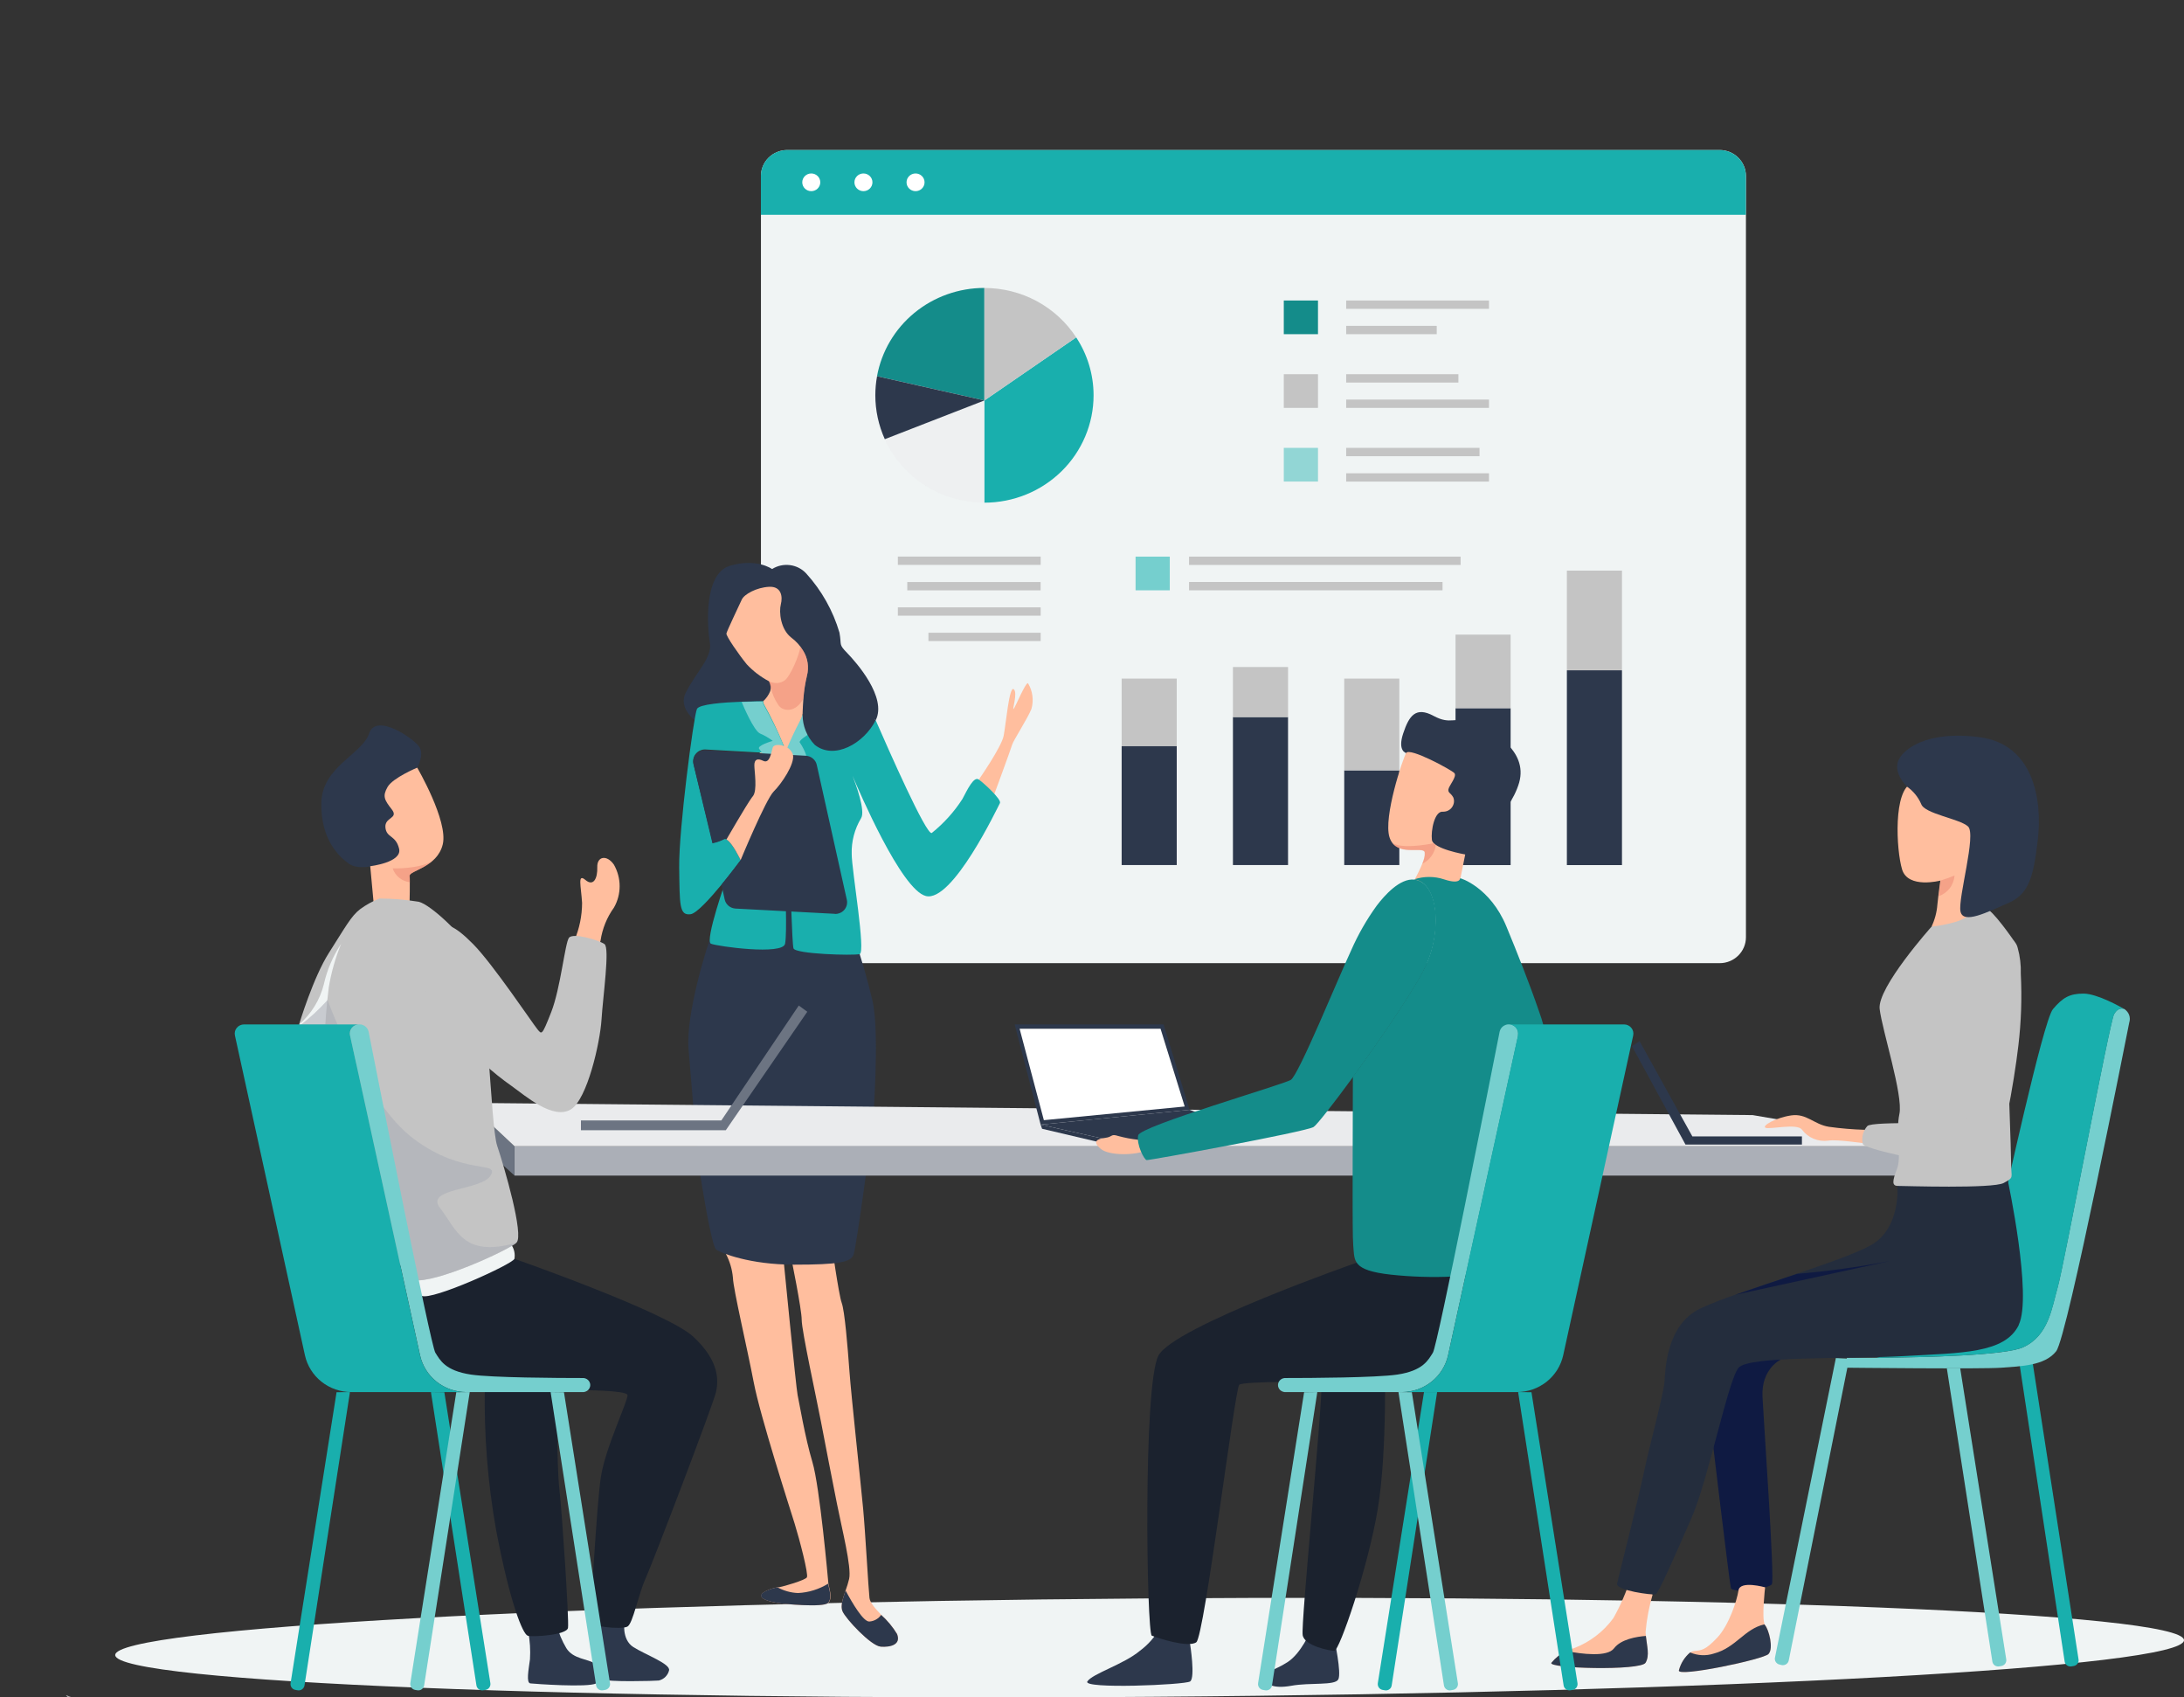 <svg width="417" height="324" viewBox="0 0 417 324" fill="none" xmlns="http://www.w3.org/2000/svg">
<rect x="0" y="0" width="417" height="324" fill="#333333" stroke="none"/>
<g clip-path="url(#clip0_2157_807)">
<path d="M219.929 323.89C329.004 323.098 417.23 318.25 417 313.064C416.77 307.878 328.145 304.318 219.071 305.11C109.996 305.902 21.77 310.75 22 315.936C22.23 321.122 110.855 324.682 219.929 323.89Z" fill="#F0F4F4"/>
<mask id="mask0_2157_807" style="mask-type:luminance" maskUnits="userSpaceOnUse" x="0" y="0" width="417" height="324">
<path d="M417 0H0V324H417V0Z" fill="white"/>
</mask>
<g mask="url(#mask0_2157_807)">
<path d="M12.61 323.59L12.88 323.92L13.75 324L12.61 323.59Z" fill="#EAEBED"/>
<path d="M328.34 28.64H150.31C147.54 28.64 145.29 30.85 145.29 33.59V178.9C145.29 181.63 147.54 183.85 150.31 183.85H328.34C331.11 183.85 333.36 181.64 333.36 178.9V33.59C333.36 30.86 331.11 28.64 328.34 28.64Z" fill="#F0F4F4"/>
<path d="M183.62 136.71C180.77 136.71 177.99 137.55 175.62 139.11C173.25 140.67 171.41 142.88 170.32 145.48C169.23 148.08 168.95 150.92 169.5 153.67C170.05 156.42 171.43 158.95 173.45 160.93C175.47 162.91 178.03 164.26 180.83 164.81C183.63 165.36 186.52 165.07 189.15 164C191.78 162.93 194.03 161.11 195.61 158.78C197.19 156.45 198.04 153.71 198.04 150.9H183.62V136.72V136.71Z" fill="#F0F4F4"/>
<path d="M184.75 133.94V149.8H200.87C200.87 147.72 200.45 145.65 199.64 143.73C198.83 141.81 197.64 140.06 196.15 138.58C194.65 137.11 192.88 135.94 190.92 135.14C188.96 134.34 186.87 133.93 184.75 133.93V133.94Z" fill="#F0F4F4"/>
<path d="M328.33 28.64H150.3C149.64 28.64 148.99 28.77 148.38 29.02C147.77 29.27 147.22 29.63 146.75 30.09C146.29 30.55 145.92 31.09 145.66 31.69C145.41 32.29 145.28 32.93 145.28 33.58V41H333.35V33.63C333.35 32.98 333.23 32.33 332.98 31.72C332.73 31.11 332.36 30.56 331.89 30.1C331.42 29.64 330.87 29.27 330.25 29.02C329.64 28.77 328.98 28.64 328.32 28.64H328.33Z" fill="#19AFAD"/>
<path d="M154.9 36.49C155.85 36.49 156.62 35.73 156.62 34.8C156.62 33.87 155.85 33.11 154.9 33.11C153.95 33.11 153.18 33.87 153.18 34.8C153.18 35.73 153.95 36.49 154.9 36.49Z" fill="white"/>
<path d="M164.86 36.49C165.81 36.49 166.58 35.73 166.58 34.8C166.58 33.87 165.81 33.11 164.86 33.11C163.91 33.11 163.14 33.87 163.14 34.8C163.14 35.73 163.91 36.49 164.86 36.49Z" fill="white"/>
<path d="M174.81 36.49C175.76 36.49 176.53 35.73 176.53 34.8C176.53 33.87 175.76 33.11 174.81 33.11C173.86 33.11 173.09 33.87 173.09 34.8C173.09 35.73 173.86 36.49 174.81 36.49Z" fill="white"/>
<path d="M251.65 57.36H245.12V63.79H251.65V57.36Z" fill="#148C8A"/>
<path d="M284.3 57.36H257.03V58.95H284.3V57.36Z" fill="#C4C4C4"/>
<path d="M274.32 62.2H257.03V63.79H274.32V62.2Z" fill="#C4C4C4"/>
<path d="M251.65 71.43H245.12V77.86H251.65V71.43Z" fill="#C4C4C4"/>
<path d="M278.46 71.43H257.03V73.02H278.46V71.43Z" fill="#C4C4C4"/>
<path d="M284.3 76.27H257.03V77.86H284.3V76.27Z" fill="#C4C4C4"/>
<path opacity="0.44" d="M251.65 85.49H245.12V91.92H251.65V85.49Z" fill="#19AFAD"/>
<path d="M223.35 106.25H216.82V112.68H223.35V106.25Z" fill="#75CFCE"/>
<path d="M282.49 85.49H257.03V87.08H282.49V85.49Z" fill="#C4C4C4"/>
<path d="M284.3 90.34H257.03V91.93H284.3V90.34Z" fill="#C4C4C4"/>
<path d="M173.23 112.69H198.69V111.1H173.23V112.69Z" fill="#C4C4C4"/>
<path d="M171.43 107.83H198.7V106.24H171.43V107.83Z" fill="#C4C4C4"/>
<path d="M275.43 111.09H227.03V112.68H275.43V111.09Z" fill="#C4C4C4"/>
<path d="M278.88 106.25H227.03V107.84H278.88V106.25Z" fill="#C4C4C4"/>
<path d="M177.27 122.37H198.7V120.78H177.27V122.37Z" fill="#C4C4C4"/>
<path d="M171.43 117.52H198.7V115.93H171.43V117.52Z" fill="#C4C4C4"/>
<path d="M187.96 76.44V95.95C190.69 95.95 193.4 95.42 195.93 94.39C198.46 93.36 200.75 91.85 202.69 89.95C204.63 88.05 206.16 85.79 207.21 83.3C208.26 80.81 208.8 78.15 208.8 75.46C208.8 71.53 207.65 67.69 205.48 64.4L187.96 76.44Z" fill="#19AFAD"/>
<path d="M167.46 71.82L187.95 76.44V54.96C183.07 54.96 178.34 56.64 174.59 59.72C170.84 62.8 168.32 67.08 167.45 71.81L167.46 71.82Z" fill="#148C8A"/>
<path opacity="0.44" d="M168.91 83.82C170.55 87.43 173.22 90.5 176.59 92.65C179.96 94.8 183.9 95.94 187.92 95.94V76.44L168.91 83.83V83.82Z" fill="#EAEBED"/>
<path d="M187.96 54.96V76.44L205.48 64.4C203.6 61.51 201.01 59.13 197.95 57.48C194.89 55.83 191.46 54.97 187.96 54.97V54.96Z" fill="#C4C4C4"/>
<path d="M167.13 75.46C167.13 78.34 167.75 81.19 168.94 83.83L187.95 76.44L167.46 71.82C167.24 73.02 167.13 74.24 167.13 75.46Z" fill="#2D384C"/>
<path d="M224.68 129.53H214.16V142.44H224.68V129.53Z" fill="#C4C4C4"/>
<path d="M224.68 142.44H214.16V165.12H224.68V142.44Z" fill="#2D384C"/>
<path d="M245.93 136.87H235.41V165.12H245.93V136.87Z" fill="#2D384C"/>
<path d="M267.18 147.04H256.66V165.12H267.18V147.04Z" fill="#2D384C"/>
<path d="M288.43 135.18H277.91V165.13H288.43V135.18Z" fill="#2D384C"/>
<path d="M309.69 127.95H299.17V165.13H309.69V127.95Z" fill="#2D384C"/>
<path d="M245.93 127.32H235.41V136.87H245.93V127.32Z" fill="#C4C4C4"/>
<path d="M267.18 129.53H256.66V147.04H267.18V129.53Z" fill="#C4C4C4"/>
<path d="M288.43 121.14H277.91V135.17H288.43V121.14Z" fill="#C4C4C4"/>
<path d="M309.69 108.92H299.17V127.93H309.69V108.92Z" fill="#C4C4C4"/>
<path d="M167.19 137.5C166.69 136.39 153.52 136.22 152.81 137.5C152.11 135.38 151.87 134.07 150.55 133.48C148.29 132.46 135.18 139.19 135.18 139.19C135.18 139.19 128.96 136.19 130.94 132.22C132.92 128.24 136.03 125.54 135.54 122.68C135.04 119.83 134.27 109.53 139.36 108C144.45 106.47 147.42 108.62 147.42 108.62C148.43 107.98 149.64 107.72 150.83 107.87C152.02 108.02 153.12 108.58 153.93 109.46C156.88 112.71 159.05 116.57 160.28 120.75C160.74 123.26 160.05 122.89 161.76 124.65C163.47 126.41 169.41 133.12 167.2 137.49L167.19 137.5Z" fill="#2D384C"/>
<path d="M154.07 129.01C153.73 130.43 153.5 131.88 153.4 133.33C153.25 135.21 153.23 136.77 153.23 136.77C153.23 136.77 153.5 140.9 151.44 142.84C149.38 144.78 145.53 147.84 145.07 143.71C144.87 140.43 145.07 137.14 145.65 133.91C146.28 133.37 146.76 132.68 147.06 131.92C147.12 131.72 147.16 131.51 147.17 131.3C147.19 130.85 147.07 130.41 146.82 130.04C145.23 129.2 143.8 128.11 142.58 126.8C141.09 124.98 138.61 121.41 138.7 120.92C138.79 120.43 141.16 115.48 141.63 114.45C142.11 113.41 144.46 112.14 146.83 112.01C149.2 111.88 149.47 113.89 149.09 115.35C148.71 116.81 149.02 120.15 151.14 121.75C152.01 122.41 152.75 123.22 153.31 124.14C153.77 124.86 154.07 125.66 154.2 126.5C154.33 127.34 154.28 128.19 154.07 129.01Z" fill="#FFBE9E"/>
<path opacity="0.5" d="M154.07 129.01C153.74 130.43 153.52 131.88 153.4 133.33C151.95 136.13 149.37 135.85 148.59 134.53C147.92 133.54 147.44 132.44 147.18 131.29C146.97 130.53 146.83 130.03 146.83 130.03C147.31 130.29 147.85 130.41 148.4 130.38C148.94 130.34 149.47 130.15 149.9 129.82C150.93 128.98 152.64 125.05 152.81 123.46C153.45 124.22 153.9 125.12 154.12 126.08C154.34 127.04 154.33 128.05 154.08 129L154.07 129.01Z" fill="#EC8672"/>
<path d="M186.87 148.84C186.87 148.84 191.2 142.63 191.63 140.46C192.06 138.3 192.69 130.92 193.54 131.55C194.39 132.18 193.18 135.73 193.54 135.31C193.9 134.89 195.87 130.09 196.29 130.43C196.73 131.16 197.01 131.97 197.12 132.81C197.23 133.65 197.17 134.5 196.94 135.31C196.23 137.11 193.47 141.37 193.26 142.13C193.06 142.89 189.3 153.07 189.3 153.07L186.87 148.84Z" fill="#FFBE9E"/>
<path d="M168.14 314.31C166.31 314.18 161.5 309.03 160.86 307.56C160.43 306.58 160.93 305.12 161.45 303.6C161.72 302.87 161.95 302.13 162.13 301.37C162.63 299.14 160.72 291.69 159.8 287.02C158.88 282.35 157.6 275.88 156.76 271.42C155.91 266.96 153.07 254.02 153.07 251.93C153.07 249.84 151.02 239.89 151.02 239.89L149.62 240.59C149.62 240.59 152.01 265.03 152.29 266.28C152.57 267.53 153.7 274.36 155.12 279.09C156.53 283.82 158.1 301.5 158.16 302.2V302.29C158.28 303.07 159.03 305.02 158.16 305.96C157.29 306.9 149.53 306.17 148.39 305.96C147.26 305.75 145.36 305.34 145.36 304.58C145.36 303.82 147.42 303.2 148.45 302.97H148.76C149.61 302.83 153.71 301.64 154.06 301.09C154.41 300.53 152.66 293.85 151.73 290.85C150.8 287.85 145.16 270.4 143.9 263.8C142.64 257.2 140.01 246.12 139.94 243.89C139.8 242.3 139.34 240.75 138.59 239.33L158.73 237.06C158.73 237.06 160.14 247.15 160.71 248.69C161.28 250.23 161.84 256.97 162.19 261.78C162.54 266.59 164.39 283.5 164.8 287.96C165.22 292.42 165.8 303.13 166.01 305.01C166.11 305.92 167.14 307.08 168.27 308.26C169.46 309.32 170.48 310.55 171.3 311.9C172.09 313.92 170.03 314.45 168.13 314.31H168.14Z" fill="#FFBE9E"/>
<path d="M166.65 191.27C165.62 186.88 164.36 182.54 162.88 178.27L149.9 172.44C149.9 172.44 137.23 175.11 136.09 177.81C134.95 180.51 130.91 193.68 131.47 200.27C132.03 206.86 132.6 213.85 132.6 213.85L133.73 224.39C133.73 224.39 135.8 237.87 136.75 238.53C137.7 239.19 143.15 241.4 151.64 241.4C160.13 241.4 162.39 240.93 162.96 239.54C163.53 238.15 166.64 214.66 166.64 214.66C166.64 214.66 168 197.59 166.64 191.28L166.65 191.27Z" fill="#2D384C"/>
<path d="M132.42 145.86L136.09 160.92C136.85 160.78 137.58 160.52 138.26 160.17C138.33 160.13 138.42 160.1 138.51 160.1C138.6 160.1 138.68 160.12 138.76 160.17C139.89 160.76 141.46 164.11 141.46 164.11C141.46 164.11 139.8 166.34 137.81 168.8C135.6 171.48 132.99 174.37 131.85 174.51C129.68 174.79 129.78 172.74 129.68 165.6C129.58 158.46 132.42 136.82 133.07 135.33C133.48 134.42 138.15 134.07 141.69 133.94C143.95 133.85 145.71 133.85 145.71 133.85L145.8 134.31C147.24 136.9 148.52 139.57 149.64 142.31C149.82 142.75 149.93 143.22 149.96 143.69C149.97 143.77 149.97 143.85 149.96 143.92L134.87 143.07C134.5 143.03 134.14 143.07 133.79 143.21C133.45 143.34 133.14 143.55 132.9 143.83C132.66 144.1 132.49 144.43 132.41 144.78C132.33 145.13 132.33 145.5 132.42 145.85V145.86Z" fill="#19AFAD"/>
<path d="M138.73 167.65C138.73 167.65 134.49 179.63 135.75 180.14C137.01 180.65 149.48 182.37 149.9 180.14C150.32 177.91 149.9 168.53 149.9 168.53L138.73 167.65Z" fill="#19AFAD"/>
<path d="M190.92 153.3C190.55 153.96 181.87 172.34 176.77 171.03C172.07 169.83 164.02 150.98 162.78 148.1C163.35 149.55 165.3 154.78 164.41 156.18C163.17 158.25 162.54 160.63 162.62 163.04C162.62 166.1 165.36 181.81 164.13 182.12C162.9 182.43 151.78 182.12 151.5 181.01C151.22 179.9 150.93 168.48 150.93 168.48L149.89 144.16C149.89 144.16 152.07 140.42 153.81 138.1C154.15 139.37 154.84 140.52 155.79 141.44C159.51 144.38 163.08 141.94 167.19 137.46C169.62 143.03 176.89 159.54 177.91 159C180.2 157.16 182.18 154.97 183.76 152.51C184.7 150.74 185.92 148.14 186.87 148.79C187.82 149.44 191.3 152.64 190.92 153.29V153.3Z" fill="#19AFAD"/>
<path d="M149.9 143.74C149.34 145 148.57 146.16 147.64 147.18C146.83 145.74 145.95 144.34 144.99 142.99C144.32 142.34 147.54 141.42 147.54 141.42C146.81 140.86 146 140.39 145.15 140.03C143.93 139.52 141.9 134.69 141.61 133.99C143.87 133.9 145.63 133.9 145.63 133.9L145.72 134.36C145.72 134.36 150 142.07 149.91 143.74H149.9Z" fill="#75CFCE"/>
<path d="M155.08 139.71C154.14 140.31 152.3 141.43 152.75 141.79C153.26 142.54 153.66 143.35 153.95 144.21L152.25 145.22L149.9 143.74C150.76 141.6 151.73 139.5 152.81 137.46C153.25 136.47 153.55 135.51 153.75 136.05C154.4 135.17 154.64 137.28 155.2 136.79C155.71 137.93 155.79 139.28 155.09 139.72L155.08 139.71Z" fill="#75CFCE"/>
<path d="M141.41 164.16C141.41 164.16 139.75 166.39 137.75 168.85L136.09 160.92C136.85 160.78 137.58 160.52 138.26 160.17C138.33 160.13 138.42 160.1 138.51 160.1C138.6 160.1 138.68 160.12 138.76 160.17C139.8 160.8 141.41 164.16 141.41 164.16Z" fill="#19AFAD"/>
<path d="M159.38 174.43L140.45 173.43C139.95 173.4 139.48 173.22 139.1 172.9C138.72 172.58 138.46 172.15 138.36 171.67L137.75 168.85C139.74 166.42 141.41 164.16 141.41 164.16C141.41 164.16 139.8 160.82 138.7 160.22C138.62 160.18 138.54 160.15 138.45 160.15C138.36 160.15 138.28 160.17 138.2 160.22C137.52 160.57 136.79 160.82 136.03 160.97L132.42 145.91C132.34 145.57 132.34 145.22 132.42 144.89C132.5 144.55 132.66 144.24 132.89 143.98C133.12 143.72 133.4 143.51 133.73 143.37C134.05 143.23 134.4 143.17 134.75 143.19L149.83 144.04L153.87 144.26C154.36 144.29 154.83 144.47 155.21 144.79C155.59 145.11 155.85 145.53 155.95 146.01L161.7 171.8C161.77 172.13 161.75 172.47 161.67 172.8C161.58 173.13 161.42 173.43 161.2 173.68C160.98 173.94 160.7 174.14 160.38 174.27C160.07 174.4 159.73 174.47 159.38 174.45V174.43Z" fill="#2D384C"/>
<path d="M151.41 144.07C151.27 143.66 151.03 143.28 150.71 142.99C150.39 142.69 150 142.48 149.57 142.37C148.65 142.07 147.69 142.15 147.53 142.73C147.23 143.84 146.91 145.79 145.75 145.24C144.6 144.68 144.03 144.96 144.03 146.08C144.03 147.2 144.65 150.91 143.74 151.99L143.53 152.26C142.33 153.95 138.7 160.24 138.7 160.24C139.83 160.83 141.41 164.18 141.41 164.18C141.41 164.18 146.22 152.58 147.72 151.09C149.23 149.6 151.77 145.83 151.41 144.08V144.07Z" fill="#FFBE9E"/>
<path d="M158.11 302.29C158.23 303.07 158.98 305.02 158.11 305.96C157.24 306.9 149.48 306.17 148.34 305.96C147.21 305.75 145.31 305.34 145.31 304.58C145.31 303.82 147.37 303.2 148.4 302.97C149.62 303.64 150.99 304.03 152.38 304.08C154.41 303.98 156.38 303.36 158.11 302.3V302.29Z" fill="#2D384C"/>
<path d="M168.14 314.31C166.31 314.18 161.5 309.03 160.86 307.56C160.43 306.58 160.93 305.12 161.45 303.6C162.8 306.12 164.85 309.56 165.98 309.52C166.43 309.49 166.87 309.36 167.26 309.14C167.65 308.92 167.99 308.62 168.24 308.25C169.43 309.31 170.45 310.54 171.27 311.89C172.1 313.93 170.04 314.46 168.14 314.32V314.31Z" fill="#2D384C"/>
<path d="M159.4 133.55C159.11 133.55 153.97 132.81 153.24 136.42C153.24 138.57 154.07 140.64 155.58 142.19C159.3 145.13 164.96 141.89 167.18 137.51C166.64 136.36 161.14 133.8 159.39 133.54L159.4 133.55Z" fill="#2D384C"/>
<path d="M371.72 261.2L380.41 317.16C380.43 317.31 380.49 317.45 380.56 317.57C380.64 317.7 380.74 317.81 380.86 317.89C380.98 317.97 381.12 318.04 381.27 318.07C381.42 318.1 381.57 318.11 381.72 318.08L382.13 318.01C382.42 317.96 382.68 317.8 382.86 317.56C383.03 317.32 383.11 317.03 383.06 316.74L374.27 261.19H371.72V261.2Z" fill="#75CFCE"/>
<path d="M385.52 259.87L394.21 317.14C394.23 317.29 394.28 317.43 394.36 317.56C394.44 317.69 394.54 317.8 394.66 317.89C394.78 317.98 394.92 318.04 395.07 318.07C395.22 318.11 395.37 318.11 395.52 318.08L395.94 318.01C396.09 317.99 396.23 317.93 396.36 317.85C396.49 317.77 396.59 317.67 396.68 317.55C396.77 317.43 396.82 317.29 396.86 317.15C396.89 317.01 396.89 316.86 396.86 316.71L388.07 259.9L385.52 259.87Z" fill="#19AFAD"/>
<path d="M406.55 195.17C406.18 196.93 394.77 255.13 392.6 257.92C390.43 260.71 385.81 260.79 382.13 261.07C378.45 261.35 352.62 261.07 352.62 261.07V259.17H358.84C367.57 259.09 382.75 258.74 386.24 257.18C391.19 254.95 391.75 249.57 392.88 245.67C394.01 241.77 402.75 195.18 403.63 193.59C404.4 192.21 405.41 192.48 405.64 192.63C406.05 192.9 406.36 193.29 406.53 193.75C406.69 194.21 406.7 194.71 406.55 195.17Z" fill="#75CFCE"/>
<path d="M405.68 192.63C405.44 192.53 404.44 192.21 403.67 193.59C402.79 195.17 394.05 241.77 392.92 245.67C391.79 249.57 391.22 254.95 386.28 257.18C382.8 258.74 367.61 259.1 358.88 259.17C357.24 258.85 356.25 258.36 356.42 258.06C356.7 257.5 382.26 230.68 382.26 230.68C382.45 230.12 390.09 194.84 391.98 192.62C393.87 190.39 395.18 189.66 397.82 189.66C400.46 189.66 405.1 192.31 405.68 192.65V192.63Z" fill="#19AFAD"/>
<path d="M353.07 259.34L341.54 316.92C341.51 317.07 341.46 317.21 341.37 317.34C341.29 317.47 341.18 317.57 341.05 317.66C340.92 317.74 340.78 317.8 340.63 317.83C340.48 317.86 340.33 317.86 340.18 317.83L339.77 317.73C339.62 317.7 339.48 317.64 339.36 317.55C339.24 317.46 339.13 317.35 339.05 317.23C338.97 317.11 338.92 316.96 338.89 316.81C338.87 316.66 338.87 316.51 338.91 316.37L350.53 259.23L353.07 259.35V259.34Z" fill="#75CFCE"/>
<path d="M369.44 218.8H98.24V224.4H369.44V218.8Z" fill="#ABAFB7"/>
<path d="M98.24 218.8L89.41 210.52L89.43 216.37L98.23 224.39V218.8H98.24Z" fill="#6C7482"/>
<path d="M89.41 210.52L334.64 212.85L369.44 218.8H98.24L89.41 210.52Z" fill="#EAEBED"/>
<path d="M110.92 215.74V213.87H137.73L152.51 191.94L154.14 193.12L138.58 215.74H110.92Z" fill="#6C7482"/>
<path d="M198.69 214.67L193.74 195.55H222.17L227.13 211.84L198.69 214.67Z" fill="#2D384C"/>
<path d="M194.68 196.37H221.59L226.2 211.21L199.31 213.82L194.68 196.38V196.37Z" fill="white"/>
<path d="M198.69 214.67L215.72 218.5L234.57 214.67L227.12 211.84L198.68 214.67H198.69Z" fill="#2D384C"/>
<path d="M198.69 214.67L198.97 215.46L215.33 219.31L234.57 215.37V214.67L215.72 218.5L198.69 214.67Z" fill="#2D384C"/>
<path d="M344.04 216.92H323.13L313.04 198.72L311.6 199.7L321.82 218.48H344.05V216.92H344.04Z" fill="#2D384C"/>
<path d="M368.78 176.9C369.42 175.57 369.8 174.14 369.91 172.68C370.19 170.04 370.48 168.09 370.48 168.09C370.48 168.09 364.3 169.71 363.17 165.95C362.04 162.19 361.47 150.72 365.1 149.47C368.73 148.22 380.94 155.11 380.29 160.33C379.63 165.56 379.01 173.37 379.01 173.37C379.01 173.37 375.98 177.31 374.35 178.07C372.72 178.83 368.78 176.89 368.78 176.89V176.9Z" fill="#FFBE9E"/>
<path opacity="0.5" d="M370.14 171.07C370.99 170.78 371.73 170.25 372.27 169.55C372.81 168.85 373.13 168 373.18 167.12C372.31 167.49 371.42 167.8 370.52 168.08C370.52 168.08 370.34 169.28 370.14 171.08V171.07Z" fill="#EC8672"/>
<path d="M314.26 312.27C314.44 314.16 315.02 315.97 314.2 317.38C313.28 318.97 295.25 318.49 296.23 317.38C296.99 316.45 297.94 315.69 299.03 315.15C299.49 314.93 299.97 314.76 300.47 314.63C303.51 313.48 306.14 311.48 308.04 308.88C309.43 306.43 310.54 303.84 311.37 301.15L315.55 304.35C314.86 306.69 314.41 309.09 314.2 311.52C314.22 311.76 314.23 312.02 314.27 312.27H314.26Z" fill="#FFBE9E"/>
<path d="M314.2 317.38C313.28 318.97 295.25 318.49 296.23 317.38C296.99 316.45 297.94 315.69 299.03 315.15C301.98 315.72 306.87 316.36 308.18 314.63C309.49 312.89 312.51 312.4 314.25 312.27C314.44 314.16 315.02 315.97 314.2 317.38Z" fill="#2D384C"/>
<path d="M340.01 259.52C340.01 259.52 336.24 261.26 336.52 266.65C336.8 272.04 338.87 301.46 338.31 302.39C337.74 303.31 330.77 304.15 330.49 303.14C330.21 302.13 326.71 272.71 326.71 272.71C326.71 272.71 326.43 265.66 328.6 262.23C330.77 258.8 335.39 255.63 336.9 256.94C338.41 258.24 340.01 259.54 340.01 259.54V259.52Z" fill="#0F1A42"/>
<path d="M385.46 252.91C382.79 258.38 374.53 258.22 363.55 258.85C352.57 259.48 333.93 258.76 331.95 261.08C329.97 263.4 326.2 282.33 323 289.67C319.8 297.01 316.67 304.15 316.11 304.33C315.55 304.51 308.47 303.6 308.75 302.29C309.03 300.99 312.9 285.77 313.84 281.21C314.78 276.65 317.62 266.17 317.8 263.85C317.98 261.53 318.08 252.9 324.69 249.74C326.85 248.77 329.05 247.9 331.3 247.14C334.81 245.9 339 244.52 343.01 243.16C349.1 241.1 354.84 239.07 357.38 237.59C362.95 234.34 362.29 226.35 362.29 226.35C364.63 225.74 367.03 225.39 369.45 225.29C372.94 225.23 383.35 225.29 383.35 225.29C383.35 225.29 388.09 247.41 385.44 252.89L385.46 252.91Z" fill="#242D3D"/>
<path d="M356.05 215.66C353.75 215.59 351.45 215.4 349.17 215.08C346.34 214.62 344.93 212.48 342 212.91C339.07 213.34 336.34 214.9 337.1 215.27C337.86 215.64 343.23 214.33 344.08 215.66C344.64 216.41 345.4 217 346.27 217.36C347.14 217.72 348.09 217.85 349.03 217.73C350.92 217.41 356.34 218.38 356.48 218.24C356.42 217.37 356.28 216.5 356.06 215.65L356.05 215.66Z" fill="#FFBE9E"/>
<path d="M384.59 179.67C384.59 179.67 380.29 173.37 379.06 173.37C377.83 173.37 375.58 175.41 373.12 176.05C371.7 176.44 370.25 176.72 368.79 176.89C368.79 176.89 358.41 188.5 358.89 192.59C359.37 196.68 363.42 209.11 362.66 212.64C361.9 216.17 363.14 220.72 362.2 223.12C361.26 225.53 361.25 226.37 362.38 226.37C363.51 226.37 380.49 226.93 382.57 225.81C384.65 224.69 383.99 224.89 383.99 222.1C383.99 219.31 383.42 205.53 383.32 199.93C383.22 194.33 384.61 179.67 384.61 179.67H384.59Z" fill="#C4C4C4"/>
<path d="M384.59 179.67C384.14 179.33 383.61 179.11 383.05 179.04C381 178.54 378.1 178.22 376.61 180.05C374.35 182.84 373.4 189.61 374.35 198.15C375.3 206.69 375.86 213.92 375.2 214.3C374.54 214.68 357.38 213.92 356.53 214.95C356.12 215.41 355.83 215.97 355.68 216.56C355.53 217.16 355.53 217.78 355.68 218.38C356.05 219.22 367.08 221.82 371.79 221.82C376.5 221.82 379.34 222.28 380.75 221.07C382.17 219.87 384.53 206.87 385.38 199.54C385.92 195.01 386.07 190.45 385.84 185.89C385.89 184.22 385.7 182.55 385.25 180.94C385.14 180.47 384.91 180.03 384.58 179.66L384.59 179.67Z" fill="#C4C4C4"/>
<path d="M360.6 240.76L331.37 247.14C334.88 245.9 339.07 244.52 343.08 243.16C348.96 242.66 354.81 241.86 360.6 240.75V240.76Z" fill="#0F1A42"/>
<path d="M337.68 315.71C336.75 316.75 320.14 320.23 320.56 318.84C320.9 317.51 321.65 316.31 322.71 315.42C322.94 315.27 323.2 315.18 323.47 315.15C324.87 315.01 325.59 315.01 327.85 312.63C330.11 310.26 331.64 305.51 331.94 303.57C332.23 301.63 337.02 302.99 337.02 302.99C337.02 302.99 336.34 308.88 336.94 310.07C336.96 310.12 336.98 310.16 337.02 310.19C337.75 311.03 338.66 314.65 337.69 315.69L337.68 315.71Z" fill="#FFBE9E"/>
<path d="M337.68 315.71C336.75 316.75 320.14 320.23 320.56 318.84C320.9 317.51 321.65 316.31 322.71 315.42C324.14 316.04 325.75 316.12 327.24 315.63C331.44 314.52 333.07 310.91 336.89 310.06C336.91 310.11 336.93 310.15 336.97 310.18C337.75 311.04 338.66 314.66 337.68 315.7V315.71Z" fill="#2D384C"/>
<path d="M364.13 150.17C364.13 150.17 361.64 147.83 362.36 145.46C363.08 143.09 367.88 139.33 378.07 140.73C388.25 142.12 389.95 152.57 389.1 160.16C388.25 167.75 387.26 170.74 383.37 172.41C379.49 174.08 374.8 176.52 374.32 173.95C373.83 171.38 377.41 159.25 375.76 157.75C374.11 156.26 367.45 155.35 366.82 153.47C366.25 152.15 365.32 151.01 364.13 150.17Z" fill="#2D384C"/>
<path d="M217.27 217.55C216.01 217.42 214.77 217.18 213.55 216.85C212 216.36 212.57 217 211 217.2C209.44 217.4 208.53 217.89 210.15 219.28C211.77 220.67 216.94 220.54 218.92 219.56C220.9 218.58 217.27 217.55 217.27 217.55Z" fill="#FFBE9E"/>
<path d="M268.49 143.74C268.49 143.74 266.79 143.39 267.92 139.99C269.05 136.58 270.33 134.83 273.72 136.65C277.11 138.47 277.61 136.65 281.14 137.96C284.67 139.28 291.82 143.12 290.06 149.38C288.29 155.64 279.8 163.1 279.8 163.1H273.8L269.61 155.93L268.48 143.74H268.49Z" fill="#2D384C"/>
<path d="M278.84 167.69L279.76 163.1C279.76 163.1 273.62 162.05 273.4 160.31C273.18 158.57 273.9 154.74 275.52 154.94C275.85 154.94 276.19 154.88 276.48 154.73C276.78 154.58 277.04 154.37 277.23 154.1C277.42 153.83 277.55 153.52 277.6 153.2C277.65 152.88 277.61 152.54 277.49 152.23C277 151.32 276.47 151.39 276.55 150.69C276.63 149.99 278.27 148.18 277.68 147.56C277.09 146.94 269.13 142.61 268.48 143.73C267.83 144.85 264.1 155.98 265.3 159.81C266.5 163.64 271.59 161.48 272.02 162.6C272.45 163.72 270.1 167.89 270.1 167.89C270.1 167.89 275.86 170.25 276.89 169.91C277.92 169.56 278.84 167.68 278.84 167.68V167.69Z" fill="#FFBE9E"/>
<path opacity="0.5" d="M274.15 161.31C274 161.21 273.85 161.09 273.72 160.96C272.28 161.26 267.55 162.07 265.8 160.88C267.53 163.24 271.62 161.65 272 162.64C272.07 163.41 271.92 164.18 271.57 164.87C272.27 164.53 272.87 164.03 273.31 163.41C273.76 162.79 274.05 162.07 274.14 161.31H274.15Z" fill="#EC8672"/>
<path d="M227.23 313.82C227.23 313.82 228.26 320.3 227.23 320.96C226.2 321.62 206.67 322.44 207.61 320.96C208.55 319.48 214.55 317.7 217.64 315.11C219.22 313.94 220.53 312.45 221.48 310.74L227.24 313.81L227.23 313.82Z" fill="#2D384C"/>
<path d="M250.24 311.3C250.24 311.3 248.48 315.53 245.88 317.24C243.29 318.94 240.99 319.19 241.28 320.3C241.56 321.41 242.98 322.43 246.56 321.78C250.15 321.13 254.85 321.78 255.52 320.58C256.19 319.38 254.76 312.88 254.76 312.88L250.23 311.3H250.24Z" fill="#2D384C"/>
<path d="M264.39 258.67C264.39 258.67 264.94 276.68 263.07 288C261.19 299.32 255.72 315.11 254.78 315.11C253.84 315.11 249.12 314.17 248.73 312.14C248.33 310.1 252.52 268.51 252.33 263.77C252.14 259.04 264.4 258.67 264.4 258.67H264.39Z" fill="#1B222E"/>
<path d="M259.06 241.01C259.06 241.01 224.17 253.19 221.19 258.75C218.21 264.32 218.93 311.81 219.92 312.22C220.91 312.63 226.85 314.59 228.41 313.48C229.97 312.37 235.77 265.02 236.62 264.32C237.47 263.62 252.32 263.76 252.32 263.76C252.32 263.76 270.43 265.02 272.69 262.37C274.95 259.72 278.35 241 278.35 241H259.07L259.06 241.01Z" fill="#1B222E"/>
<path d="M294.93 204.09C294.27 208.61 293.05 215.41 291.67 222C289.62 231.8 287.14 241.17 285.69 242.05C282.58 243.87 273.11 244.13 265.6 243.31C258.1 242.49 258.66 240.66 258.39 237.87C258.39 237.58 258.33 236.98 258.31 236.12C258.2 230.39 258.31 213.43 258.31 205.53C263.87 197.93 270.69 187.94 272.43 183.84C273.68 180.9 274.23 177.72 274.06 174.54C273.91 172.12 273.02 168.25 270 167.86C271.86 167.24 273.88 167.24 275.74 167.86C278.73 168.85 278.78 167.74 278.78 167.65C278.78 167.56 284.51 169.32 287.62 176.84C289.64 181.7 292.15 188.07 293.8 192.9C294.53 194.87 295.07 196.9 295.4 198.97C295.37 200.68 295.21 202.39 294.92 204.08L294.93 204.09Z" fill="#148C8A"/>
<path d="M272.49 183.84C270.75 187.94 263.92 197.93 258.37 205.53C254.6 210.69 251.42 214.74 250.81 215.12C249.29 216.05 219.41 221.52 218.93 221.44C218.45 221.35 216.95 218.47 217.32 216.71C217.69 214.95 244.95 207.05 246.46 206.13C247.97 205.21 255.61 186.45 257.97 181.43C259.29 178.41 260.93 175.54 262.87 172.86C264.35 170.92 267.28 167.6 270.06 167.9C273.08 168.25 273.98 172.12 274.12 174.58C274.29 177.75 273.73 180.91 272.49 183.84Z" fill="#148C8A"/>
<path d="M289.85 197.67L276.49 258.69C276.05 260.68 274.94 262.46 273.33 263.74C271.72 265.02 269.71 265.72 267.64 265.72H245.51C245.32 265.74 245.13 265.72 244.95 265.65C244.77 265.59 244.6 265.49 244.46 265.37C244.32 265.24 244.21 265.09 244.13 264.92C244.05 264.75 244.01 264.56 244.01 264.38C244.01 264.2 244.05 264.01 244.13 263.84C244.21 263.67 244.32 263.51 244.46 263.39C244.6 263.26 244.77 263.17 244.95 263.11C245.13 263.05 245.32 263.03 245.51 263.04C250.09 263.04 262.77 262.98 266.8 262.38C271.76 261.63 272.7 259.59 273.59 258.2C274.48 256.81 284.52 206.12 286.33 196.93C286.38 196.7 286.47 196.49 286.6 196.3C286.73 196.11 286.9 195.95 287.09 195.82C287.29 195.69 287.51 195.61 287.73 195.56C287.96 195.52 288.2 195.52 288.43 195.56C288.66 195.6 288.88 195.7 289.07 195.83C289.26 195.96 289.43 196.12 289.56 196.32C289.69 196.51 289.78 196.73 289.82 196.95C289.86 197.18 289.86 197.41 289.82 197.63L289.87 197.65L289.85 197.67Z" fill="#75CFCE"/>
<path d="M311.83 197.67L298.47 258.69C298.03 260.68 296.92 262.46 295.31 263.74C293.7 265.02 291.69 265.72 289.62 265.72H267.64C269.71 265.72 271.72 265.02 273.32 263.74C274.93 262.46 276.05 260.68 276.48 258.69L289.84 197.67C289.9 197.41 289.89 197.15 289.84 196.89C289.78 196.64 289.66 196.4 289.49 196.19C289.32 195.98 289.11 195.82 288.87 195.71C288.63 195.6 288.37 195.54 288.1 195.54H310.08C310.35 195.54 310.61 195.6 310.85 195.71C311.09 195.82 311.3 195.99 311.47 196.19C311.64 196.39 311.76 196.63 311.82 196.89C311.88 197.15 311.89 197.41 311.83 197.67Z" fill="#19AFAD"/>
<path d="M251.52 265.72L242.87 321.72C242.85 321.87 242.79 322.01 242.71 322.14C242.63 322.27 242.53 322.38 242.4 322.46C242.28 322.55 242.14 322.61 241.99 322.64C241.84 322.67 241.69 322.68 241.54 322.64L241.13 322.57C240.84 322.52 240.58 322.36 240.41 322.12C240.24 321.88 240.17 321.59 240.21 321.3L249 265.75L251.5 265.72H251.52Z" fill="#75CFCE"/>
<path d="M274.4 265.72L265.72 321.72C265.7 321.87 265.64 322.01 265.57 322.14C265.49 322.27 265.39 322.38 265.26 322.46C265.14 322.55 265 322.61 264.85 322.64C264.7 322.67 264.55 322.68 264.4 322.64L263.99 322.57C263.7 322.52 263.44 322.36 263.27 322.12C263.1 321.88 263.03 321.59 263.07 321.3L271.89 265.72H274.4Z" fill="#19AFAD"/>
<path d="M289.86 265.72L298.55 321.72C298.57 321.87 298.63 322.01 298.7 322.13C298.78 322.25 298.88 322.36 299 322.45C299.12 322.54 299.26 322.6 299.41 322.63C299.56 322.66 299.71 322.67 299.86 322.64L300.28 322.57C300.57 322.52 300.83 322.36 301 322.12C301.17 321.88 301.24 321.59 301.2 321.3L292.41 265.75L289.86 265.72Z" fill="#19AFAD"/>
<path d="M267.01 265.72L275.7 321.72C275.72 321.87 275.78 322.01 275.86 322.14C275.94 322.27 276.04 322.38 276.17 322.46C276.29 322.55 276.43 322.61 276.58 322.64C276.73 322.67 276.88 322.68 277.03 322.64L277.44 322.57C277.73 322.52 277.99 322.36 278.16 322.12C278.33 321.88 278.4 321.59 278.36 321.3L269.57 265.75L267.02 265.72H267.01Z" fill="#75CFCE"/>
<path d="M119.25 309.35C119.25 309.35 118.59 312.93 120.95 314.41C123.3 315.89 128.11 317.62 127.74 318.87C127.63 319.33 127.38 319.75 127.04 320.09C126.7 320.43 126.27 320.66 125.8 320.78C125.14 320.87 115.62 321.1 115.42 320.55C115.22 320 113.43 309.52 113.92 308.94C114.41 308.36 119.25 309.36 119.25 309.36V309.35Z" fill="#2D384C"/>
<path d="M100.86 311.49C101.19 313.22 101.3 314.97 101.19 316.73C100.91 318.78 100.44 321.24 101.27 321.33C102.1 321.42 112.25 322.16 113.84 321.33C115.44 320.49 114.86 318.5 113.59 317.56C112.32 316.63 109.44 316.73 108.13 314.6C107.3 313.21 106.68 311.71 106.28 310.15L100.86 311.5V311.49Z" fill="#2D384C"/>
<path d="M92.57 264.52C92.39 273.76 93.11 282.99 94.73 292.09C97.38 306.01 99.82 311.95 100.77 312.23C101.72 312.51 108.23 312.11 108.45 310.73C108.68 309.35 107.32 288.75 106.8 284.21C106.28 279.67 106.33 265 106.33 265L92.57 264.53V264.52Z" fill="#1B222E"/>
<path d="M98.23 240.29C98.23 240.29 127.27 250.43 132.36 255.14C137.45 259.85 137.17 263.59 136.71 265.72C136.25 267.85 124.78 297.93 123.31 301.19C121.84 304.44 120.87 309.82 119.82 310.47C118.78 311.12 112.26 310.47 112.55 309.45C112.84 308.43 113.87 287.64 114.72 281.98C115.57 276.32 120.01 267.22 119.81 266.28C119.62 265.34 110.76 265.36 110.76 265.36C110.76 265.36 87.62 267.2 83.6 261.46C79.58 255.72 79.53 249.51 80.52 247.36C81.52 245.21 98.22 240.3 98.22 240.3L98.23 240.29Z" fill="#1B222E"/>
<path d="M97.76 237.8C98.21 238.55 98.37 239.43 98.22 240.29C97.84 241.31 82.46 248.3 80.52 247.35C80.17 247.22 79.85 247.02 79.58 246.77C79.31 246.51 79.1 246.2 78.96 245.86C78.82 245.52 78.75 245.15 78.76 244.78C78.77 244.41 78.86 244.05 79.02 243.72C79.59 242.9 95.76 237.04 96.41 236.86C97.07 236.68 97.75 237.81 97.75 237.81L97.76 237.8Z" fill="#F0F4F4"/>
<path d="M79.67 146.53C79.67 146.53 81.02 144.17 80.1 142.63C79.18 141.09 71.82 135.95 70.48 139.99C69.14 144.03 61.43 146.32 61.35 153.36C61.27 160.4 64.8 163.54 66.59 164.85C68.38 166.15 71.72 165.18 71.72 165.18C71.72 165.18 77.63 167.14 79.26 163.77C80.89 160.39 79.68 146.54 79.68 146.54L79.67 146.53Z" fill="#2D384C"/>
<path d="M71.39 172.89L70.69 165.34C70.69 165.34 76.83 164.63 76.2 162C75.57 159.37 73.79 159.97 73.59 157.96C73.39 155.94 76.2 156.29 74.79 154.48C73.38 152.68 73 151.97 74 150.22C75 148.47 79.66 146.53 79.66 146.53C79.66 146.53 85.6 156.7 84.54 161.16C83.48 165.62 78.09 166.17 78.2 167.21C78.31 168.25 78.2 172.3 78.2 172.3C78.2 172.3 76.62 173.69 75.48 173.27C74.14 172.98 72.77 172.86 71.39 172.89Z" fill="#FFBE9E"/>
<path opacity="0.5" d="M82.54 164.36C80.07 165.91 74.98 165.76 74.98 165.76C75.21 166.46 75.64 167.08 76.22 167.55C76.8 168.02 77.5 168.31 78.25 168.4C78.27 168.01 78.27 167.62 78.25 167.23C78.13 166.49 80.64 166 82.54 164.36Z" fill="#EC8672"/>
<path d="M109.66 179.53C110.63 177.26 111.13 174.82 111.14 172.36C110.94 169.09 110.22 166.65 111.78 167.97C113.34 169.29 114.11 167.62 114.04 165.53C113.97 163.44 115.87 163.1 117.22 165.05C117.93 166.31 118.31 167.72 118.31 169.15C118.31 170.58 117.94 172 117.22 173.25C115.88 175.11 115.01 177.26 114.67 179.52C114.1 182.16 113.25 182.44 112.19 181.88C111.23 181.22 110.37 180.42 109.64 179.52L109.66 179.53Z" fill="#FFBE9E"/>
<path d="M98.6 237.22C97.08 238.61 83.22 245.02 78.98 244.36C74.92 243.75 58.61 199.65 57.2 195.8C57.2 195.62 57.11 195.53 57.11 195.53C57.11 195.53 59.8 186.55 62.84 181.82C65.87 177.09 67.02 174.86 68.78 173.53C69.91 172.7 71.15 172.02 72.46 171.51C74.97 171.52 77.48 171.73 79.96 172.13C82.22 172.69 88.32 178.35 90.69 182.43C93.06 186.52 93.61 214.82 94.93 218.72C96.25 222.62 100.11 235.81 98.61 237.2L98.6 237.22Z" fill="#C4C4C4"/>
<path d="M62.11 195.54C62.11 195.54 62.3 192.3 62.77 188.49C63.24 185.63 64.04 182.83 65.14 180.14C63.58 182.49 62.46 185.1 61.84 187.85C61.1 190.83 59.46 193.52 57.12 195.55H62.12L62.11 195.54Z" fill="#F0F4F4"/>
<path d="M83.23 176.79C78.38 178.32 78.27 183.47 80.21 187.33C82.32 191.3 84.9 195.02 87.91 198.39C90.77 201.76 94.06 204.75 97.69 207.3C100.29 209.15 105.61 213.84 109.01 211.76C112.12 209.81 114.57 199.07 114.85 194.61C115.13 190.15 116.46 180.95 115.42 180.21C114.38 179.46 109.39 177.98 108.63 179.01C107.87 180.04 107.03 188.66 105.24 193.21C103.45 197.76 103.45 197.48 102.6 196.45C101.75 195.43 94.11 184.02 90.34 180.21C86.57 176.4 85.11 176.21 83.24 176.8L83.23 176.79Z" fill="#C4C4C4"/>
<path opacity="0.58" d="M98.6 237.22C97.08 238.61 83.22 245.02 78.98 244.36C74.92 243.75 58.61 199.65 57.2 195.8C59.13 194.33 60.92 192.68 62.54 190.88C62.54 190.88 69.6 210.4 79.08 217.45C88.56 224.5 95.4 221.48 93.68 224.38C91.96 227.28 80.95 226.73 84.05 230.63C87.15 234.53 88.32 240.19 98.6 237.22Z" fill="#ABAFB7"/>
<path d="M66.84 197.67L80.2 258.69C80.64 260.68 81.75 262.46 83.36 263.74C84.97 265.02 86.98 265.72 89.05 265.72H111.2C111.39 265.74 111.58 265.72 111.76 265.65C111.94 265.59 112.11 265.49 112.25 265.37C112.39 265.25 112.5 265.09 112.58 264.92C112.66 264.75 112.7 264.56 112.7 264.38C112.7 264.2 112.66 264.01 112.58 263.84C112.5 263.67 112.39 263.51 112.25 263.39C112.11 263.27 111.94 263.17 111.76 263.11C111.58 263.05 111.39 263.03 111.2 263.04C106.62 263.04 93.94 262.98 89.91 262.38C84.95 261.63 84.01 259.59 83.12 258.2C82.23 256.81 72.19 206.12 70.38 196.93C70.28 196.47 70.01 196.08 69.61 195.82C69.22 195.56 68.73 195.47 68.27 195.57C67.81 195.67 67.4 195.94 67.14 196.33C66.88 196.72 66.79 197.19 66.89 197.65L66.83 197.67H66.84Z" fill="#75CFCE"/>
<path d="M44.86 197.67L58.22 258.69C58.66 260.68 59.77 262.46 61.38 263.74C62.99 265.02 65 265.72 67.07 265.72H89.05C86.98 265.72 84.97 265.02 83.36 263.74C81.75 262.46 80.63 260.68 80.2 258.69L66.84 197.67C66.78 197.41 66.79 197.15 66.84 196.89C66.9 196.64 67.02 196.4 67.19 196.19C67.36 195.98 67.57 195.82 67.81 195.71C68.05 195.6 68.31 195.54 68.58 195.54H46.6C46.33 195.54 46.07 195.6 45.83 195.71C45.59 195.82 45.38 195.99 45.21 196.19C45.04 196.39 44.92 196.63 44.86 196.89C44.8 197.15 44.8 197.41 44.86 197.67Z" fill="#19AFAD"/>
<path d="M105.13 265.72L113.82 321.72C113.84 321.87 113.9 322.01 113.97 322.13C114.05 322.25 114.15 322.36 114.27 322.45C114.39 322.54 114.53 322.6 114.68 322.63C114.83 322.66 114.98 322.67 115.13 322.64L115.54 322.57C115.83 322.52 116.1 322.36 116.27 322.12C116.44 321.88 116.52 321.59 116.47 321.3L107.68 265.75L105.13 265.72Z" fill="#75CFCE"/>
<path d="M82.28 265.72L90.97 321.72C90.99 321.87 91.05 322.01 91.13 322.14C91.21 322.27 91.31 322.38 91.44 322.46C91.57 322.54 91.7 322.61 91.85 322.64C92 322.67 92.15 322.68 92.3 322.64L92.71 322.57C93 322.52 93.26 322.36 93.43 322.12C93.6 321.88 93.67 321.59 93.63 321.3L84.84 265.75L82.29 265.72H82.28Z" fill="#19AFAD"/>
<path d="M66.82 265.72L58.14 321.72C58.12 321.87 58.06 322.01 57.98 322.14C57.9 322.27 57.8 322.38 57.67 322.46C57.55 322.55 57.41 322.61 57.26 322.64C57.11 322.67 56.96 322.68 56.81 322.64L56.4 322.57C56.11 322.52 55.85 322.36 55.68 322.12C55.51 321.88 55.44 321.59 55.48 321.3L64.26 265.75L66.81 265.72H66.82Z" fill="#19AFAD"/>
<path d="M89.69 265.72L80.98 321.72C80.96 321.87 80.9 322.01 80.83 322.13C80.75 322.25 80.65 322.36 80.53 322.45C80.41 322.54 80.27 322.6 80.12 322.63C79.97 322.66 79.82 322.67 79.67 322.64L79.26 322.57C78.97 322.52 78.71 322.36 78.54 322.12C78.37 321.88 78.3 321.59 78.34 321.3L87.12 265.75L89.69 265.72Z" fill="#75CFCE"/>
</g>
</g>
<defs>
<clipPath id="clip0_2157_807">
<rect width="417" height="324" fill="white"/>
</clipPath>
</defs>
</svg>
